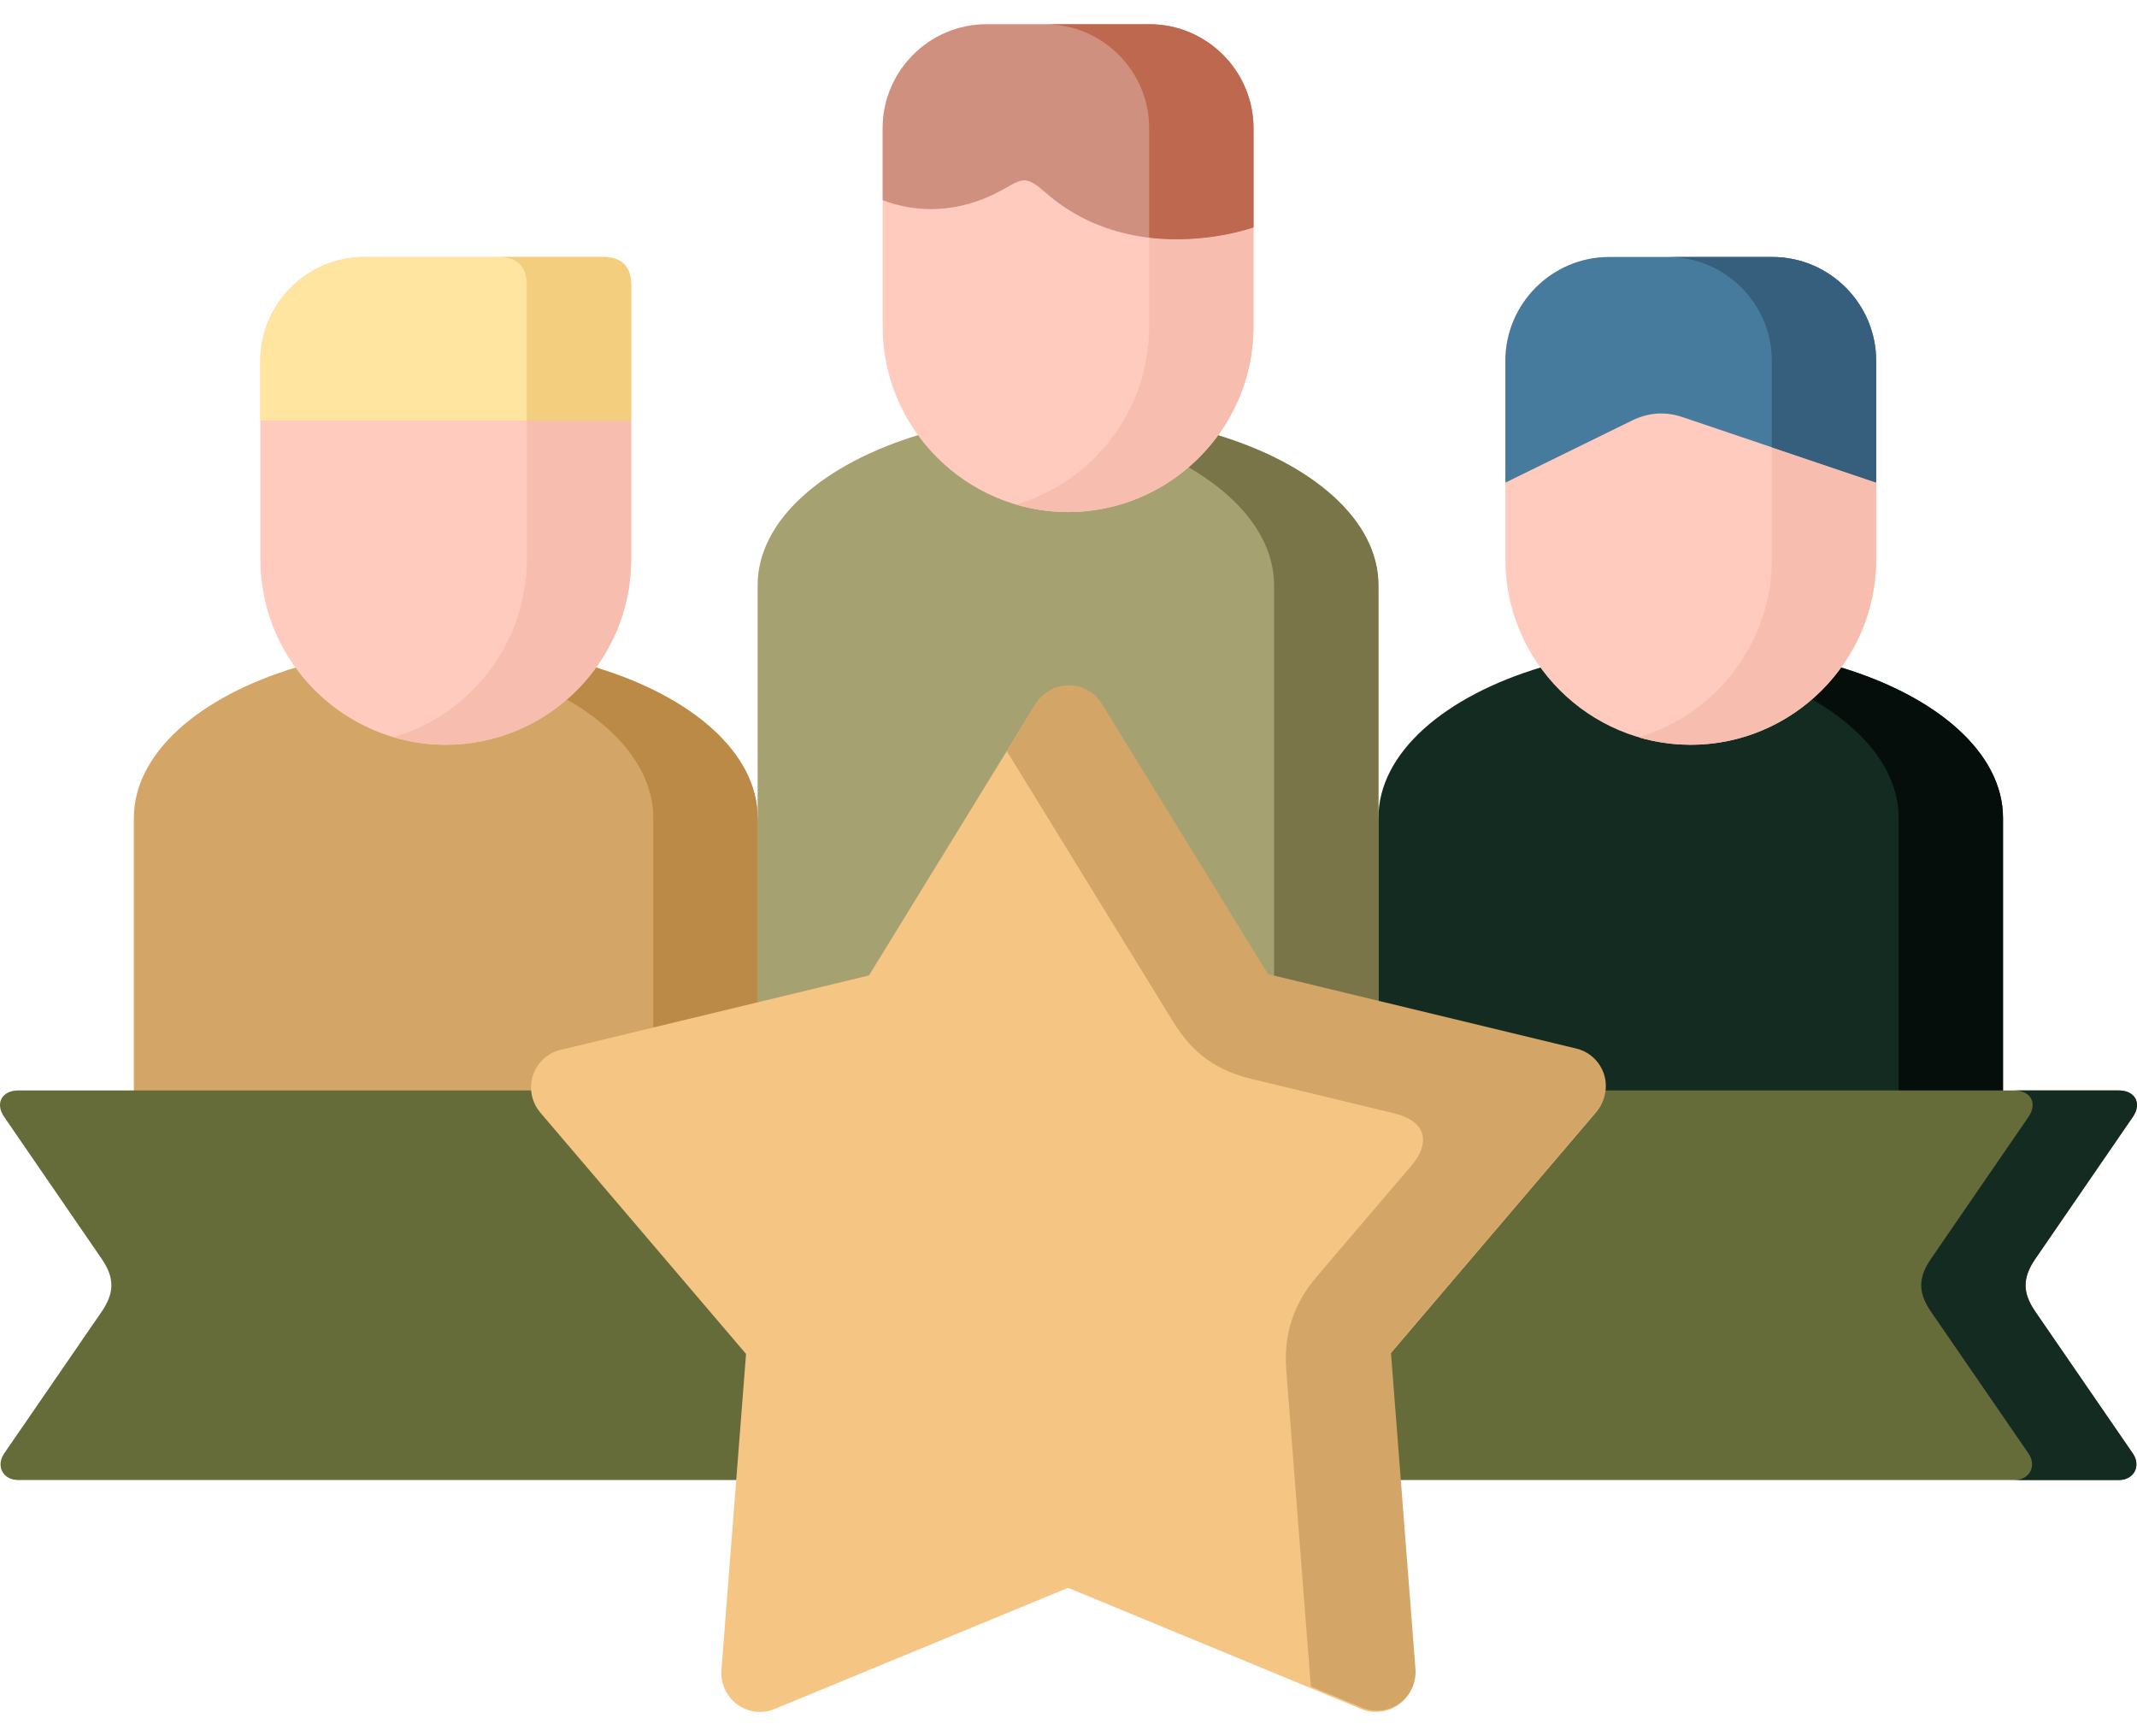 <svg width="64" height="52" viewBox="0 0 64 52" fill="none" xmlns="http://www.w3.org/2000/svg">
<path fill-rule="evenodd" clip-rule="evenodd" d="M27.551 13.015H36.42C39.319 13.883 41.282 15.581 41.282 17.529V24.499L42.327 27.624L41.282 33.258H22.69L21.868 28.067L22.69 24.499V17.529C22.69 15.581 24.657 13.883 27.551 13.015Z" fill="#A5A171"/>
<path fill-rule="evenodd" clip-rule="evenodd" d="M8.892 19.981H17.807C20.716 20.853 22.69 22.55 22.69 24.499V33.258H4.009V24.499C4.009 22.55 5.983 20.853 8.892 19.981Z" fill="#D3A567"/>
<path fill-rule="evenodd" clip-rule="evenodd" d="M14.682 19.981H17.807C20.716 20.853 22.69 22.55 22.69 24.499V33.258H19.565V24.499C19.565 22.55 17.591 20.853 14.682 19.981Z" fill="#BC8A47"/>
<path fill-rule="evenodd" clip-rule="evenodd" d="M46.172 19.981H55.097C58.01 20.853 59.987 22.55 59.987 24.499V33.258H41.282V24.499C41.282 22.55 43.259 20.853 46.172 19.981Z" fill="#132B20"/>
<path fill-rule="evenodd" clip-rule="evenodd" d="M51.979 19.981H55.104C58.013 20.853 59.987 22.55 59.987 24.499V33.258H56.862V24.499C56.862 22.55 54.888 20.853 51.979 19.981Z" fill="#050E0A"/>
<path fill-rule="evenodd" clip-rule="evenodd" d="M33.274 13.015H36.399C39.308 13.883 41.282 15.581 41.282 17.529V31.288H38.156V17.529C38.157 15.581 36.183 13.883 33.274 13.015Z" fill="#797548"/>
<path fill-rule="evenodd" clip-rule="evenodd" d="M0.544 32.659H63.456C63.931 32.659 64.161 33.035 63.874 33.453L60.958 37.698C60.547 38.293 60.582 38.743 60.958 39.289L63.874 43.53C64.129 43.902 63.913 44.327 63.456 44.327H0.544C0.083 44.327 -0.129 43.902 0.126 43.53L3.042 39.289C3.414 38.743 3.453 38.293 3.042 37.698L0.126 33.453C-0.161 33.035 0.069 32.659 0.544 32.659Z" fill="#666B3A"/>
<path d="M32.987 21.133L37.951 29.216L47.185 31.444C47.805 31.593 48.188 32.22 48.035 32.84C47.993 33.018 47.911 33.181 47.791 33.322L41.633 40.551L42.366 50.029C42.415 50.667 41.937 51.223 41.296 51.269C41.083 51.287 40.877 51.244 40.697 51.156L31.987 47.556L23.2 51.184C22.612 51.429 21.935 51.145 21.691 50.553C21.623 50.387 21.591 50.206 21.605 50.029L22.343 40.551L16.181 33.322C15.766 32.833 15.823 32.103 16.308 31.689C16.464 31.554 16.645 31.469 16.832 31.434L26.024 29.215L30.999 21.116C31.335 20.57 32.048 20.4 32.593 20.736C32.76 20.839 32.891 20.974 32.987 21.133Z" fill="#F5C584"/>
<path fill-rule="evenodd" clip-rule="evenodd" d="M37.501 32.319L41.749 33.343C42.72 33.577 42.855 34.226 42.263 34.92L39.425 38.247C38.78 39.005 38.433 39.909 38.522 41.032L39.258 50.511L40.722 51.117C40.903 51.205 41.108 51.248 41.321 51.233C41.959 51.184 42.44 50.628 42.391 49.99L41.657 40.511L47.816 33.283C47.936 33.145 48.018 32.978 48.06 32.801C48.213 32.181 47.83 31.554 47.21 31.405L37.976 29.176L33.008 21.094C32.916 20.938 32.785 20.8 32.618 20.697C32.073 20.361 31.357 20.531 31.02 21.076L30.152 22.494L35.134 30.601C35.74 31.589 36.47 32.071 37.501 32.319Z" fill="#D3A567"/>
<path fill-rule="evenodd" clip-rule="evenodd" d="M56.188 16.753C56.188 19.808 53.69 22.306 50.636 22.306C47.582 22.306 45.084 19.808 45.084 16.753V10.804C45.084 9.096 46.48 7.697 48.191 7.697H53.081C54.789 7.697 56.188 9.096 56.188 10.804V16.753H56.188Z" fill="#FFCBBE"/>
<path fill-rule="evenodd" clip-rule="evenodd" d="M18.902 16.753C18.902 19.808 16.404 22.306 13.35 22.306C10.295 22.306 7.797 19.808 7.797 16.753C7.797 14.769 7.797 12.789 7.797 10.804C7.797 9.096 9.197 7.697 10.905 7.697H18.076C18.643 7.697 18.902 8.023 18.902 8.522C18.902 11.268 18.902 14.011 18.902 16.753Z" fill="#FFCBBE"/>
<path fill-rule="evenodd" clip-rule="evenodd" d="M45.084 10.804V14.454L48.879 12.594C49.392 12.346 49.888 12.321 50.406 12.498L56.188 14.454V10.804C56.188 9.096 54.789 7.697 53.081 7.697H48.191C46.48 7.697 45.084 9.096 45.084 10.804Z" fill="#477B9E"/>
<path fill-rule="evenodd" clip-rule="evenodd" d="M7.797 10.804V12.597H18.902V8.522C18.902 8.023 18.643 7.697 18.076 7.697H10.905C9.197 7.697 7.797 9.096 7.797 10.804Z" fill="#FFE5A0"/>
<path fill-rule="evenodd" clip-rule="evenodd" d="M37.54 9.784C37.54 12.838 35.042 15.336 31.988 15.336C28.933 15.336 26.435 12.838 26.435 9.784V3.835C26.435 2.127 27.831 0.727 29.543 0.727H34.432C36.14 0.727 37.54 2.127 37.54 3.835V9.784H37.54Z" fill="#FFCBBE"/>
<path fill-rule="evenodd" clip-rule="evenodd" d="M26.435 3.835V5.996C27.998 6.577 29.309 6.088 30.06 5.663C30.645 5.33 30.74 5.266 31.318 5.773C33.986 8.104 37.54 6.811 37.54 6.811V3.835C37.54 2.127 36.14 0.727 34.432 0.727H29.543C27.831 0.727 26.435 2.127 26.435 3.835Z" fill="#D09080"/>
<path fill-rule="evenodd" clip-rule="evenodd" d="M15.777 12.597V16.753C15.777 19.266 14.087 21.402 11.787 22.083C12.283 22.228 12.807 22.306 13.35 22.306C16.404 22.306 18.902 19.808 18.902 16.753V12.597H15.777Z" fill="#F7BEAF"/>
<path fill-rule="evenodd" clip-rule="evenodd" d="M15.777 8.522V12.597H18.902V8.522C18.902 8.023 18.643 7.697 18.076 7.697H14.951C15.522 7.697 15.777 8.023 15.777 8.522Z" fill="#F2CE7E"/>
<path fill-rule="evenodd" clip-rule="evenodd" d="M34.415 9.784C34.415 10.985 34.029 12.101 33.373 13.015C32.657 14.008 31.622 14.759 30.425 15.113C30.921 15.258 31.445 15.336 31.988 15.336C33.83 15.336 35.471 14.426 36.484 13.033C37.147 12.119 37.54 10.996 37.54 9.784V6.811C37.54 6.811 36.126 7.325 34.415 7.119V9.784Z" fill="#F7BEAF"/>
<path fill-rule="evenodd" clip-rule="evenodd" d="M31.307 0.727C33.015 0.727 34.415 2.127 34.415 3.835V7.119C36.126 7.325 37.54 6.811 37.54 6.811V3.835C37.54 2.127 36.14 0.727 34.432 0.727H31.307Z" fill="#BE694F"/>
<path fill-rule="evenodd" clip-rule="evenodd" d="M53.063 13.398V16.753C53.063 17.955 52.677 19.071 52.021 19.981C51.306 20.977 50.271 21.728 49.073 22.083C49.569 22.228 50.094 22.306 50.636 22.306C52.482 22.306 54.126 21.392 55.136 19.996C55.799 19.081 56.188 17.962 56.188 16.753V14.454L53.063 13.398Z" fill="#F7BEAF"/>
<path fill-rule="evenodd" clip-rule="evenodd" d="M49.956 7.697C51.664 7.697 53.063 9.096 53.063 10.804V13.398L56.188 14.454V10.804C56.188 9.096 54.789 7.697 53.081 7.697H49.956Z" fill="#365E7D"/>
<path fill-rule="evenodd" clip-rule="evenodd" d="M57.833 37.698C57.422 38.293 57.457 38.743 57.833 39.289L60.749 43.53C61.004 43.902 60.788 44.327 60.331 44.327H63.456C63.913 44.327 64.129 43.902 63.874 43.53L60.958 39.289C60.582 38.743 60.547 38.293 60.958 37.698L63.874 33.453C64.161 33.035 63.931 32.659 63.456 32.659H60.331C60.805 32.659 61.036 33.035 60.749 33.453L57.833 37.698Z" fill="#132B20"/>
</svg>

